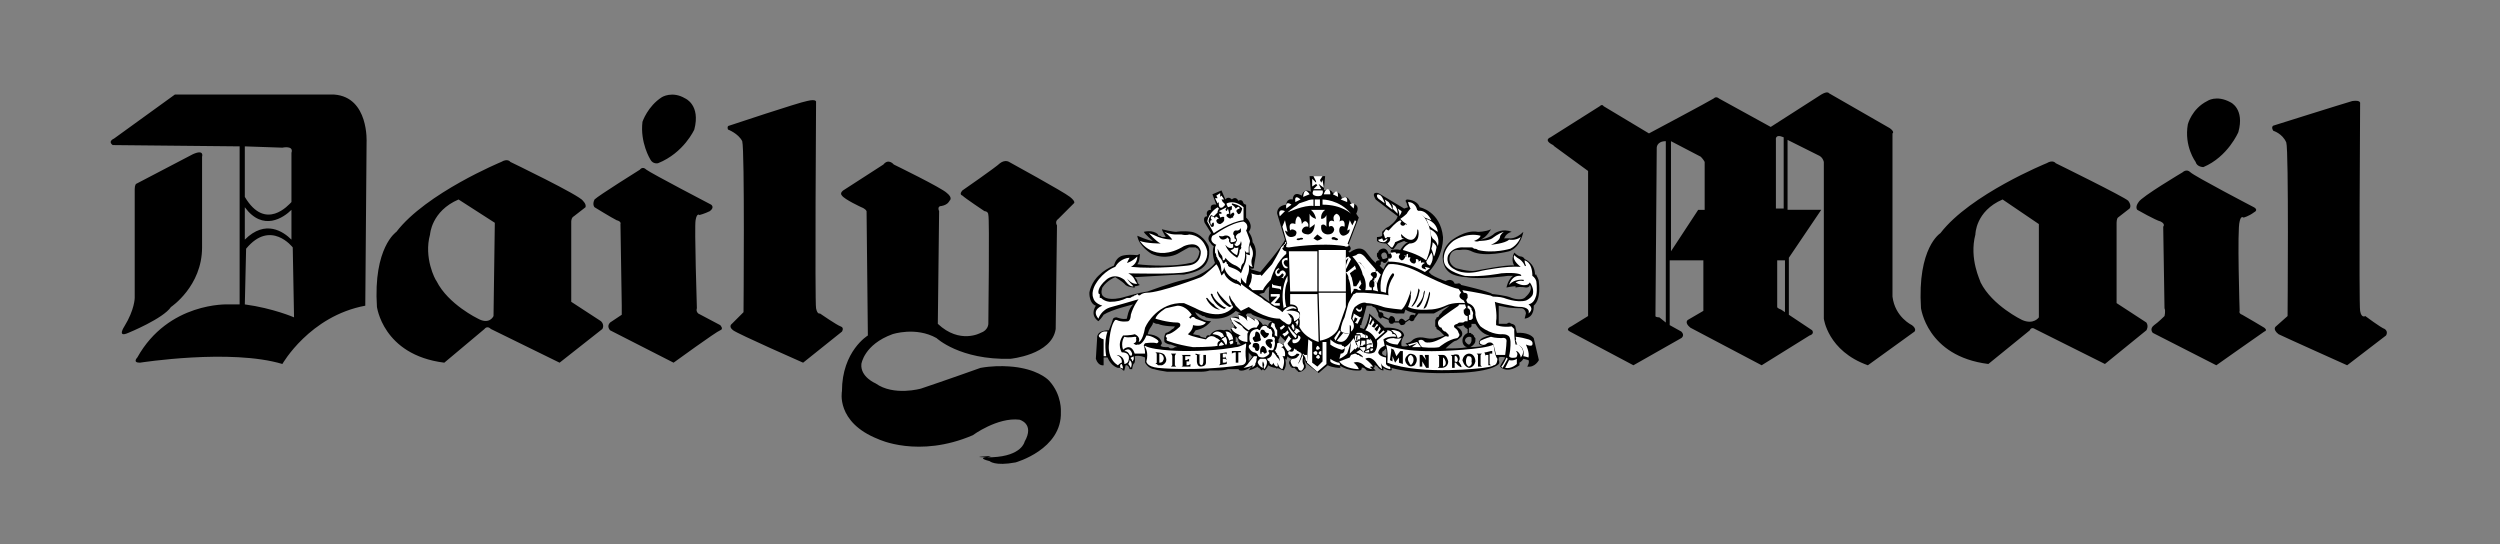 <?xml version="1.0" encoding="UTF-8"?> <svg xmlns="http://www.w3.org/2000/svg" version="1.2" viewBox="0 0 193 42" width="193" height="42"><rect x="0" y="0" width="193" height="42" fill="#808080" stroke="none"/><title>daily-mail-svg</title><style> .s0 { fill: #000000 } .s1 { fill: #ffffff } </style><g id="Layer"><path id="Layer" fill-rule="evenodd" class="s0" d="m106.3 19.8q0-0.1 0-0.2 0-0.1 0.1-0.1 0-0.1 0.1-0.2c0 0 0.5-0.4 0.7 0.3h0.1l0.1-0.3c0 0 0.4-0.1 0.7 0 0 0 0.3-0.5 0.6-0.6 0 0-0.2 0-0.3-0.1l-0.5 0.2-0.3 0.4c0 0-0.1 0.1-0.2 0l-0.4-0.4c0 0-0.5 0-0.7-0.2v-0.3c0 0 0.3 0 0.4-0.1v-0.3l0.3-0.3 0.2-0.1c0 0 0.6-0.4 0.7-0.8l-1.7-1.3-0.1-0.2c0 0-0.2-0.4 0.3-0.3l2 1.2 0.3-0.1c0 0-0.1-0.2-0.1-0.3l-0.1-0.2 0.1-0.1c0 0 0.8 0 1 0.6 0 0 1.6 0.3 1.8 2.3 0 0 0.1 1.4-1.1 2.7 0 0 0.1 0.1 0.2 0.2 0.3 0.2 0.8 0.4 1.1 0.5 0 0 0.5-0.3 0.7 0.2h0.2c0 0 0.2-0.1 0.3 0.1 0 0 2.2 0.5 2.4 0.7 0 0 1.1 0.1 1.5 0.3 0 0 0.8 0.3 1.1-0.1 0 0 0.6-0.5 0.3-0.9 0 0 0 0.2-0.3 0.2 0 0-0.4-0.1-0.8 0v-0.1c0 0-0.3 0-0.7 0.1 0 0 0.1-0.6 0.5-0.9 0 0-0.2 0-0.4 0 0 0-2.2 0.3-3.2 0.1 0 0-0.5 0-1-0.2-0.3-0.1-0.6-0.4-0.7-0.7 0 0-0.5-1 0.5-1.9 0 0 1.1-0.9 2.1-0.7 0 0 0.6 0 1-0.2 0 0-0.3 0.6-0.8 0.8 0 0 0.7-0.1 1.1-0.5 0 0 0.6-0.4 1.3-0.1 0 0-0.5 0.1-0.6 0.6q0-0.1 0.1-0.1 0 0 0.1 0 0 0 0.1 0 0 0 0.1 0c0 0 0.5 0.1 1.1-0.5 0 0-0.2 1.2-1.1 1.5 0 0-1.9 0.5-2.9 0 0 0-0.3-0.2-0.9-0.1h-0.1c0 0-0.6-0.1-0.7 0.6 0 0-0.1 0.5 0.5 0.8 0 0 1 0.3 1.5 0.2 0 0 2.5-0.5 3-0.4 0 0-0.3-0.4 0-1 0 0 0.3 0.3 0.5 0.3 0 0 0.2 0 0.3 0.2 0 0 0.8 0.3 0.8 1.2h0.1c0 0.1 0.2 0.3 0.2 0.6 0 0 0.2 1.3-0.4 1.8 0 0 0.1 0.9-0.7 1l0.1-0.4c0 0 0-0.3-0.3-0.4 0 0-0.9 0-1.3-0.1l-0.5-0.1v0.2 0.6 0.6c0 0 0.3 0 0.6 0l0.2-0.1 0.2 0.1c0.1 0 0.3 0.1 0.3 0.3l0.1 0.4c0 0 0.9-0.1 1.3 0.4l0.4 1.7c0 0-0.3 0.6-0.9 0.5 0 0 0.2-0.3 0.1-0.5l-0.4-0.1c0 0-0.1 0.2-0.3 0.3v0.2c0 0-0.9 0.7-1.5 0.1l0.1-0.2 0.3-0.5c0 0-0.3-0.1-0.5 0v0.2c0 0 0.1 0.2 0 0.3 0 0-0.5 0.7-3.9 0.7 0 0-2.6 0.1-4.4-0.4 0 0 0.1 0.1 0 0.2 0 0-0.4 0-0.6-0.2v0.2c0 0-0.2 0-0.4-0.2 0 0-0.1-0.2-0.3-0.2 0 0 0.1 0.2-0.1 0.2 0 0 0.1 0.1 0.2 0.2 0 0-0.4 0.1-0.7 0 0 0-0.2-0.3-0.4-0.2 0 0 0.1 0.1-0.1 0.2 0 0-0.9 0.1-1.6-0.4 0 0 0.2 0.2 0 0.2 0 0-0.5 0-0.9-0.2l-0.7 0.6-0.9-0.7-0.1-0.1-0.1-0.3c0 0 0 0.3 0.1 0.5v0.2c0 0-0.3 0.4-0.6 0.3q0-0.1-0.1-0.1 0-0.1-0.1-0.1 0-0.1-0.1-0.1 0 0-0.1 0 0 0-0.1 0 0 0 0-0.1 0 0-0.1 0 0-0.1 0-0.1c0 0-0.3-0.3 0.2-0.5 0 0-0.3 0-0.4-0.2l-0.1 0.3-0.1-0.1c0 0 0.2 0.5-0.1 0.9 0 0-0.3-0.1-0.5-0.2v0.1l-0.1-0.1c0 0-0.3 0-0.6-0.2 0 0-0.1 0.3-0.3 0.4l-0.1-0.1-0.1 0.1q0 0-0.1-0.1 0 0 0 0-0.1-0.1-0.1-0.1-0.1 0-0.1-0.1c0 0-0.3 0.2-0.7 0.3l0.2-0.3c0 0-0.5 0.4-0.9 0.3 0 0 0 0-0.1-0.1q-0.4 0-0.8 0-0.3 0.1-0.7 0.1-0.3 0-0.7 0-0.3 0.1-0.7 0.1c-0.9 0-1.8 0-2.6 0q-0.7-0.1-1-0.2c0 0-0.4 0-0.7-0.5v-0.4c0 0-0.4-0.2-0.8-0.1 0 0 0.1 0.5-0.1 0.6 0 0-0.1 0.3-0.1 0.4h-0.2c0 0 0-0.2-0.2-0.3h-0.1l-0.1 0.4h-0.1c0 0-0.1-0.2-0.3-0.2h-0.1c0 0-0.5-0.1-0.8-0.8h-0.3v0.6c0 0-0.4 0.1-0.6-0.5l0.1-1.6c0 0-0.1-0.6 0.9-0.6l0.2-0.5 0.1-0.3c0 0 0-0.2 0.3-0.2 0 0 0.5 0.2 0.8 0.1 0 0 0.1-0.8 0.5-1.1 0 0-1.7 0.4-2.3 0.8 0 0-0.1 0.2-0.4 0.5 0 0-0.7-0.4-0.2-1.2 0 0-0.5-0.1-0.5-1 0 0 0.1-0.8 0.8-1.4q0.4-0.4 1.1-0.7c0 0 0.1-0.5 0.5-0.7 0 0 0.3-0.2 1.3-0.1l0.2-0.1c0 0 0 0.6-0.2 0.8 0 0 2.4 0.3 4.1-0.1 0 0 0.6 0 0.7-0.9q-0.1-0.1-0.1-0.2-0.1 0-0.2-0.1-0.1 0-0.2 0-0.1 0-0.3 0c0 0-0.4 0.2-0.9 0.5 0 0-0.9 0.5-2 0 0 0-1-0.6-1.1-1.4 0 0 0.9 0.4 1.2 0.4 0 0-0.6-0.5-0.7-0.7 0 0 0.7-0.2 1.1 0.2q0 0.1 0.1 0.1 0.1 0 0.2 0.1 0 0 0.1 0 0.1 0 0.2 0c0 0-0.3-0.5-0.3-0.6 0 0 0.8 0.2 1.1 0.2 0 0 0.5-0.1 1.2 0 0 0 0.8 0.1 1.3 1.1 0 0 0.3 1.1-0.5 1.7 0 0-0.3 0.3-1.4 0.5q-0.2 0-0.4 0l-3.4 0.2c0 0 0.2 0.2 0.2 0.3 0 0 0 0.2 0.2 0.3 0 0-0.2 0.1-0.4 0.1v0.1c0 0-0.6 0-0.8-0.3 0 0-0.2-0.2-0.7-0.5 0 0-0.6 0.2-1 0.8 0 0-0.2 0.5 0.1 0.7 0 0 0.4 0.4 1.7 0 0 0 1-0.3 1.7-0.4 0 0 1.9-0.7 2.8-0.9 0 0 0.6-0.1 1.2-0.4 0.4-0.2 0.9-0.5 1.2-0.9 0 0-0.3-0.7-0.1-1.3 0 0-0.1 0-0.3-0.3 0 0-0.3-0.3 0.1-0.7l-0.5-0.8c0 0-0.2-0.5 0.2-0.5 0 0-0.2-0.5 0.3-0.5 0 0-0.2-0.5 0.4-0.4l-0.3-0.8 0.7-0.3 0.3 0.7c0 0 0.2-0.3 0.5 0 0 0 0.3-0.3 0.5 0.1 0 0 0.3-0.2 0.4 0.2 0 0 0.1 0.1 0.2 0.1v1l0.1 0.1c0 0 0.5 0.5 0.1 1 0 0 0.3 0.4 0.3 0.8 0 0 0.4 0.4 0.2 1.3 0 0-0.1 0.5-0.1 0.7 0 0-0.1 0.1-0.3 0l0.1 0.1 0.7 0.2c0 0 1.8-2.1 1.9-2.5l-0.6-2c0 0-0.1-0.6 0.7-0.7 0 0 0-0.5 0.5-0.4 0 0 0-0.7 0.7-0.3 0 0 0.1-0.6 0.7-0.3l-0.1-1.2h0.6 0.6l-0.1 1.1c0 0 0.5-0.2 0.7 0.2 0 0 0.5-0.3 0.7 0.4 0 0 0.4-0.4 0.7 0.4 0 0 0.8 0 0.4 0.8l0.2 0.3-0.8 2.1c0 0 0.4 0.3 0 0.5l0.1 0.1c0 0 0.8-0.7 1.3 0l0.4 0.5 0.1 0.1 0.2 0.2c0-0.1 0.1-0.2 0.2-0.2q0 0 0 0 0 0 0 0 0 0 0 0 0.1 0 0.1 0 0-0.1-0.1-0.1 0-0.1-0.1-0.2zm7.3 6.3q0-0.1-0.2-0.1c-0.1 0-0.3 0.1-0.3 0.3 0 0.1 0.2 0.3 0.3 0.3 0.1 0 0.2-0.2 0.2-0.3 0-0.1 0-0.1 0-0.2zm0-1.1q0 0 0 0.1 0 0 0 0.1 0 0 0 0-0.1 0.1-0.1 0.1 0 0-0.1 0v0.4q0.1 0 0.1 0 0.1 0 0.1 0.1 0.1 0 0.1 0 0 0.1 0.1 0.1 0 0 0 0.1 0 0 0.1 0.1 0 0 0 0.1 0 0 0 0.1c0 0.2-0.2 0.4-0.4 0.5 0.6 0 1-0.1 1-0.1-0.6-0.1-0.2-0.5-0.2-0.5 0.2-0.2 0.7-0.3 0.7-0.3-0.6-0.1-0.9-0.6-1.1-0.9h-0.3zm-0.3 1.8c-0.2 0-0.4-0.2-0.4-0.5 0-0.3 0.2-0.5 0.4-0.6v-0.3q-0.1 0-0.1-0.1-0.1 0-0.1 0 0-0.1-0.1-0.1 0-0.1 0-0.1c-0.2 0.1-0.5 0.1-0.5 0.1 0 0.1 0.1 0.1 0.1 0.1 0.5 0.4 0.2 0.7 0.2 0.7-0.3 0.3-0.4 0.3-0.4 0.3-0.2 0-0.8 0.6-0.8 0.6 0.6 0 1.2 0 1.7-0.1zm-6.9-2.5q0 0 0 0 0 0 0-0.1 0 0 0 0 0 0 0 0l-0.2-0.4q-0.1-0.1-0.2-0.1 0 0-0.1-0.1-0.2 0-0.4 0c0 0-0.2 0.8-0.4 1.4q0 0 0 0.1-0.1 0-0.1 0 0 0.1 0 0.1 0 0 0 0.1l0.3 0.1c0 0 0.1-0.2 0.2-0.4 0.1-0.3 0.2-0.6 0.2-0.8l0.8 0.7 0.1 0.1 0.3 0.3c0 0 1.4-0.1 1.5 0.6 0 0-0.3 0.4-0.2 0.8 0 0 0.1 0.1 0.5 0l-0.2-0.2c0 0 0.3 0 0.5-0.2 0 0 0.3-0.4 1.1-0.2 0 0 0.4 0.1 0.7 0 0 0 0.5-0.1 0.7-0.2l-0.3-0.3c0 0-0.1-0.1-0.3-0.2q0-0.1 0-0.1 0 0-0.1-0.1 0 0 0-0.1 0 0 0-0.1 0-0.1 0-0.2 0 0 0-0.1 0.1-0.1 0.1-0.2 0.1 0 0.2-0.1 0 0 0-0.1 0.1 0 0.1-0.1 0.1 0 0.1-0.1 0 0 0.1-0.1c0.1-0.1 0.3-0.2 0.5-0.4 0 0-0.5 0.2-1.2 0.6q-0.1 0-0.3 0-0.2 0-0.3 0-0.2 0-0.3 0-0.2 0-0.3 0l-0.3 0.4c0 0.1-0.1 0.2-0.2 0.2q-0.1 0-0.2-0.1l-0.3 0.2c0 0.1-0.1 0.2-0.3 0.2q-0.1 0-0.2-0.2h-0.4q0 0.1-0.2 0.1c-0.1 0-0.2-0.1-0.2-0.3l-0.5-0.2q0 0 0 0 0 0 0 0-0.1 0.1-0.1 0.1 0 0 0 0-0.2-0.1-0.2-0.3zm2.1-0.4l-0.1 0.3h-0.6c0 0-0.7-0.1-1.4-0.3l0.1 0.2q0 0 0.1 0 0 0 0 0 0 0 0 0 0 0 0 0c0.1 0 0.2 0.1 0.2 0.2q0 0 0 0 0 0.1 0 0.1 0 0 0 0 0 0 0 0l0.4 0.2c0.1-0.1 0.1-0.2 0.2-0.2 0.2 0 0.3 0.2 0.3 0.3q0 0 0 0 0 0 0 0.1 0 0-0.1 0 0 0 0 0h0.4c0-0.1 0.1-0.2 0.2-0.2 0.1 0 0.2 0.1 0.3 0.2l0.3-0.2q0 0 0 0c0-0.2 0.1-0.3 0.2-0.3q0 0 0.1 0 0 0 0 0 0 0 0.1 0 0 0.1 0 0.1l0.1-0.2c-0.3-0.1-0.5-0.1-0.8-0.3zm-2.1 0q0 0 0 0zm-8.8-0.9l0.4 0.3c-0.1-0.5 0-1.2 0-1.2-0.3 0.2-0.4 0.5-0.4 0.5l-0.4 0.1zm9.2-2.2c0 0 0.2-0.5 0.4-0.6l0.1-0.3h-0.1c0 0-0.1 0.4-0.3 0.4q-0.1 0-0.1 0 0-0.1-0.1-0.1 0 0 0 0-0.1 0-0.1 0 0 0.1 0 0.1 0 0 0 0 0 0 0 0 0 0 0 0 0 0.2-0.1 0.2zm0-0.8q0.1 0 0.3-0.1c0 0 0-0.5-0.3-0.4 0 0-0.3 0.1-0.1 0.4 0 0 0 0.1 0.1 0.1zm-13.5 5c-0.2 0.2-0.5 0.4-1 0.5l-0.2 0.3 0.5 0.1 0.1 0.1 0.4 0.1c0 0 0-0.3 0.3-0.2 0 0 0.3-0.6 1.1-0.4 0 0 0.2-0.1 0.4 0q0.1 0.1 0.2 0.2l-0.1-0.3c0 0 0.1-0.2 0.3-0.1 0 0 0-0.1-0.1-0.3q-0.1 0-0.1-0.1 0 0 0-0.1-0.1-0.1-0.1-0.1 0-0.1 0-0.2c0 0 0.3-0.1 0.6 0v-0.3h0.2l-0.4-0.2c0 0-0.8 0.9-2.3 0.5q-0.1-0.1-0.2-0.1-0.1 0-0.2-0.1-0.1 0-0.2-0.1-0.1 0-0.2-0.1c-0.1 0 0.3 0.7 1.2 0.7 0 0-0.1 0.1-0.2 0.2zm-3.9 0h-0.1c-0.1 0-0.2-0.1-0.3-0.1q0 0 0 0 0 0 0 0.1 0 0 0 0 0 0 0 0c-0.1 0.2-0.2 0.3-0.3 0.5l-0.1 0.3c0 0 1 0 1.1 0.7l-0.1 0.2c0 0 0.1 0.1 0.4 0.1q0.1 0 0.2 0 0.1 0.1 0.2 0.1 0.2 0 0.3-0.1 0.1 0 0.2 0c0 0-0.2-0.1-0.5-0.2-0.2 0-0.4-0.1-0.5-0.2 0 0-0.1-0.4 0.1-0.7 0 0 0.2 0 0.5-0.3q0.1 0 0.2-0.2c0 0-0.9 0-1.3-0.2zm17.4 2.1q-0.1 0-0.1 0.2c0 0 0 0.1 0.3 0.2 0 0 0.1-0.3 0-0.6 0 0-0.1 0.1-0.2 0.2zm-11.2-0.5h0.2c0 0-0.2-0.2-0.2-0.3 0 0 0-0.2-0.2-0.3v0.1 0.3h0.1v0.2zm0.8 0.9v0.4l0.3-0.4q0 0 0 0-0.1 0-0.1 0 0 0 0 0 0 0 0-0.1c-0.1 0-0.2-0.2-0.2-0.2zm1.1-2.4c0.2-0.1 0.3 0 0.4 0.1 0-0.2 0.1-0.3 0.3-0.4 0 0-0.5-0.1-1-0.3-0.3-0.1-0.6-0.2-0.6-0.3h-0.3l-0.1 0.1v0.1c0 0 0.4 0.1 0.7 0.3v-0.1c0 0 0.4 0.1 0.6 0.5zm1.2 1.1v0.3q0.1 0 0.1 0 0 0 0 0 0.1 0 0.1 0 0 0 0 0c0.1 0.1 0.2 0.1 0.2 0.1 0.1-0.1 0.1-0.3 0.1-0.3l-0.4-0.4q0 0.1 0 0.1c0 0.1-0.1 0.2-0.1 0.2zm-29.7-13.5c0 0 3.7 1.8 4.1 2.2 0.5 0.4 0.2 0.6 0.2 0.6 0 0-0.1 0.3-0.6 0.4-0.4 0-0.2 0.4-0.2 0.4l-0.1 8.7c1.7 1.6 3.3 0.7 3.3 0.7 0.6-0.2 0.6-0.7 0.6-0.7 0 0 0.1-8.2 0-8.4 0-0.3-0.3-0.3-0.3-0.3 0 0-1.5-1-1.7-1.2-0.3-0.1 0-0.4 0-0.4 0 0 2.6-1.8 2.9-2.1 0.4-0.3 0.7-0.1 0.7-0.1 0 0 4.2 2.3 4.7 2.7 0.5 0.4 0.3 0.5 0.3 0.5l-1.2 1.2c-0.3 0.2-0.1 0.5-0.1 0.5l-0.1 8c-0.3 2-3.5 2.3-3.5 2.3-3.9 0.1-5.7-1.6-5.7-1.6-1.6-0.9-3.4-0.3-3.4-0.3-2.2 0.8-2.4 2.3-2.4 2.3-0.1 1 1.1 1.5 1.1 1.5 1.4 1 3.5 0.4 3.5 0.4 1.8-0.6 4.6-1.6 4.6-1.6 1.7-0.3 3.1 0 3.1 0 1.6 0.3 2.2 1 2.2 1 1 1.1 0.9 2.4 0.9 2.4 0.1 2.9-3.5 3.9-3.5 3.9-1.6 0.3-2-0.1-2-0.1-0.8-0.2-0.5-0.3-0.2-0.3q0.2 0 0.4 0c2.3-0.1 2.5-1.2 2.5-1.2 0.8-1.4-0.4-1.7-0.4-1.7-1.7-0.2-3.6 1.2-3.6 1.2-4.2 1.8-7.3 0.3-7.3 0.3-3.3-1.3-2.8-3.7-2.8-3.7 0-3.1 2-4.3 2-4.3l-0.1-9.6c-0.1-0.2-0.4-0.3-0.4-0.3 0 0-1.3-0.6-1.5-0.9-0.2-0.2 0.1-0.4 0.1-0.4l3.1-2c0.4-0.5 0.8 0 0.8 0zm7.2 22.6c-1.5 0 0.3-0.1 0.3-0.1 0 0-0.2 0.1-0.3 0.1zm-67.5-24.1c-0.4-0.3 0.1-0.5 0.1-0.5l4.7-3.4h12.3c2.7 0.2 2.5 3.7 2.5 3.7l-0.1 12.6c-4.3 0.8-6.4 4.5-6.4 4.5-4-1.2-11-0.1-11-0.1-0.6 0-0.2-0.4-0.2-0.4 2.4-4.3 7-4.1 7-4.1q0.5 0 0.9 0v-12.2zm6.2 0.7c0.9-0.4 0.7 0.2 0.7 0.2v7c0 3-2.4 4.6-2.4 4.6-0.6 0.9-3.3 2-3.3 2-0.9 0.4-0.3-0.5-0.3-0.5 0.8-1.3 0.8-2.2 0.8-2.2v-8.4c0-0.3 0.1-0.4 0.1-0.4zm4 11.6c2.2 0.3 3.8 1 3.8 1l-0.1-5.4c0 0-1.7-2.2-3.6 0.1zm3.6-5v-2.3c-0.6 0.6-2.2 1.7-3.6-0.2v2.5c1.6-1.6 3-0.6 3.6 0zm0-2.9v-3.8c0.2-0.6-0.7-0.4-0.7-0.4l-2.9-0.1v3.9c1.6 2.7 3.4 0.6 3.6 0.4zm33.8-5.9c0 0 5.4-1.8 6-1.9 0.8-0.2 0.7 0.1 0.7 0.1 0 0-0.1 15.4 0 15.9 0.1 0.5 0.3 0.4 0.3 0.4 0 0 1.3 0.9 1.6 1 0.3 0.1 0.1 0.4 0.1 0.4l-3 2.4c0 0-5-2.2-5.4-2.5-0.4-0.3-0.1-0.5-0.1-0.5l0.9-0.9c0 0 0.1-12.5-0.1-13.2-0.3-0.6-1.1-0.9-1.1-0.9-0.1-0.3 0.1-0.3 0.1-0.3zm-6.7-0.3c0 0 0.4-1.2 1.5-1.9 0 0 0.8-0.5 1.8 0.1 0 0 1.2 0.5 0.7 2.4 0 0-0.8 1.8-2.8 2.6 0 0-0.4 0.1-0.6-0.3 0 0-0.8-1.3-0.6-2.9zm0.3 3.7c0.4 0.3 5 2.7 5 2.7 0 0 0.3 0.2-0.1 0.5-0.4 0.2-0.8 0.3-0.8 0.3 0 0-0.2-0.2-0.3 0.4-0.1 0.5 0.1 6.8 0.1 6.8 0 0-0.1 0.2 0.1 0.4 0.2 0.1 1.7 0.9 1.7 0.9 0 0 0.3 0.3 0 0.4-0.3 0.1-3.6 2.5-3.6 2.5l-4.9-2.5c0 0-0.3-0.3 0-0.6 0.3-0.2 0.9-0.6 0.9-0.6 0 0 0-0.5 0-0.7l-0.1-6.3c0 0 0.1-0.2-0.3-0.3-0.4-0.2-1.7-1-1.7-1 0 0-0.2-0.2 0-0.6 0.3-0.3 3.5-2.3 3.5-2.3 0 0 0.2-0.3 0.5 0zm-19.3 4.8c2.3-3 8.1-5.4 8.1-5.4 0.5-0.3 0.7 0 0.7 0 0 0 5.4 2.6 5.6 3 0.3 0.3 0.2 0.5 0.2 0.5l-0.9 0.7c-0.2 0.1-0.2 0.4-0.2 0.4v6.2l2.3 1.5c0.3 0.3 0.1 0.6 0.1 0.6l-3.3 2.6-5.3-2.6c-0.3-0.3-0.5 0-0.5 0l-3.1 2.6c-4.8-0.6-5.2-4.4-5.2-4.3-0.3-4.6 1.5-5.8 1.5-5.8zm3.1 3.8q0 0 0 0 0 0 0 0zm0 0c0.9 1.8 3.2 2.9 3.2 2.9 0.9 0.5 1.2-0.2 1.2-0.2l0.1-7.2-2.8-1.8c-2.1 0.9-2.2 2.7-2.2 2.7-0.5 1.8 0.4 3.5 0.5 3.6zm135.4-8.4c0.3 0.3 4.9 2.7 4.9 2.7 0 0 0.4 0.2 0 0.4-0.4 0.3-0.8 0.4-0.8 0.4 0 0-0.2-0.2-0.3 0.3-0.2 0.6 0 6.9 0 6.9 0 0-0.1 0.2 0.2 0.3 0.2 0.1 1.7 1 1.7 1 0 0 0.3 0.2 0 0.3-0.3 0.2-3.7 2.6-3.7 2.6l-4.9-2.5c0 0-0.3-0.3 0.1-0.6 0.3-0.2 0.8-0.7 0.8-0.7 0 0 0.1-0.4 0-0.6l-0.1-6.3c0 0 0.2-0.2-0.2-0.4-0.4-0.1-1.8-0.9-1.8-0.9 0 0-0.2-0.2 0.1-0.6 0.2-0.4 3.4-2.3 3.4-2.3 0 0 0.3-0.3 0.6 0zm-49.2-2.1c-0.8-0.4-0.2-0.6-0.2-0.6l3.8-2.4c0.2-0.2 0.3 0 0.3 0l3.5 2.1c0 0 4.7-2.5 5-2.7 0.2-0.2 0.4 0 0.4 0l4 2.2 3.9-2.5c0.5-0.3 0.6-0.1 0.6-0.1l4.7 2.7c0.4 0.3 0.2 0.4 0.2 0.4v12.6c0.2 1.6 1.5 2.2 1.5 2.2 0.4 0.3 0.2 0.5 0.2 0.5l-3.6 2.6c-3.1-1.1-3.4-3.6-3.4-3.6v-12.1c-0.1-0.4-0.4-0.5-0.4-0.5l-2.4-1.2v5.4h2.6l-2.5 3.7v4.4l1.8 1.2c0.2 0.3-0.2 0.4-0.2 0.4l-3.7 2.3-5.5-2.9c-0.5-0.4-0.2-0.6-0.2-0.6l1.2-0.7v-3.9h-2.6v5l0.9 0.5c0.3 0.3 0 0.5 0 0.5l-3.7 2.1-4.9-2.6c-0.4-0.2 0.1-0.4 0.1-0.4l1.3-0.8v-11.2l-2.6-1.9zm17.8-0.6c-0.7-0.3-0.6 0.2-0.6 0.2v4.9 0.4h0.6zm0.1 9.5h-0.6v3.6c0 0.1 0.3 0.2 0.3 0.2l0.3 0.2zm-8.8-0.7l2.1-3.2h0.5v-3.7c-0.1-0.2-0.3-0.4-0.3-0.4l-2.3-1.2zm-0.4-8.5c-0.7 0-0.7 0.5-0.7 0.5l-0.1 13c0 0.1 0.3 0.1 0.3 0.1l0.5 0.4zm21.2 7.1c2.3-3 8.2-5.4 8.2-5.4 0.5-0.3 0.7 0 0.7 0 0 0 5.3 2.6 5.6 2.9 0.3 0.4 0.1 0.6 0.1 0.6l-0.9 0.7c-0.1 0.1-0.1 0.4-0.1 0.4v6.2l2.3 1.5c0.2 0.3 0 0.6 0 0.6l-3.2 2.6-5.4-2.7c-0.3-0.2-0.4 0.1-0.4 0.1l-3.2 2.6c-4.8-0.6-5.2-4.4-5.2-4.3-0.3-4.7 1.5-5.8 1.5-5.8zm3.1 3.8q0 0 0 0 0 0 0 0zm0 0c0.9 1.8 3.2 2.9 3.2 2.9 0.9 0.4 1.3-0.2 1.3-0.2v-7.2l-2.8-1.9c-2.1 0.9-2.1 2.7-2.1 2.7-0.5 1.9 0.4 3.6 0.4 3.7zm22.6-12.1c0 0 5.4-1.7 6.1-1.9 0.7-0.1 0.6 0.2 0.6 0.2 0 0-0.1 15.5 0 16 0.1 0.6 0.4 0.4 0.4 0.4 0 0 1.2 0.9 1.5 1 0.3 0.2 0.1 0.5 0.1 0.5l-3 2.3c0 0-4.9-2.2-5.3-2.4-0.5-0.4-0.2-0.6-0.2-0.6l0.9-0.8c0 0 0.1-12.8-0.1-13.4-0.3-0.7-1-0.9-1-0.9-0.2-0.3 0-0.4 0-0.4zm-6.6-0.1c0 0 0.3-1.2 1.5-1.8 0 0 0.7-0.5 1.8 0.1 0 0 1.1 0.5 0.6 2.3 0 0-0.8 1.9-2.7 2.7 0 0-0.5 0-0.6-0.4 0 0-0.9-1.2-0.6-2.9z"></path><path id="Layer" fill-rule="evenodd" class="s1" d="m93.9 15.1l0.3-0.2v0.3l0.1-0.1 0.2 0.3h-0.2l0.1 0.2c0.3 0.2 0.1 0.3 0.1 0.3l-0.1 0.1c-0.4 0.2-0.3-0.4-0.3-0.4l-0.1 0.1-0.2-0.4h0.2z"></path><path id="Layer" fill-rule="evenodd" class="s1" d="m93.5 16.7c0.3 0 0.3 0.2 0.3 0.2 0-0.4 0.3 0 0.3 0q0 0 0 0-0.1 0-0.1 0 0 0-0.1 0.1 0 0 0 0c0 0.3 0.3 0.3 0.3 0.3 0.4-0.2 0.3-0.4 0.3-0.4 0.1-0.3-0.3-0.1-0.3-0.1l-0.1-0.3h0.2v-0.1l-0.2-0.1 0.6-0.3-0.1 0.2 0.1 0.1 0.1-0.2 0.1 0.4c-0.3 0-0.2 0.2-0.2 0.2 0.2 0.2 0.3 0.2 0.4 0.1q0 0 0 0 0 0 0.1 0 0 0 0-0.1 0 0 0 0c0.2-0.2 0-0.3 0-0.3-0.2 0.1-0.2 0.2-0.2 0.2-0.1-0.5 0.1-0.4 0.1-0.4 0-0.3 0-0.4 0-0.4 0.2 0.1 0.3 0.3 0.3 0.3 0.3-0.3 0.3 0 0.3 0-0.4 0.1-0.2 0.3-0.2 0.3q0.1 0.2 0.2 0.1c0.1 0 0.2-0.4 0.2-0.4-0.2-0.3-0.8-0.4-0.8-0.4v0.2l-0.3 0.1-0.1-0.2v-0.1c0.7-0.3 1.3 0.3 1.3 0.3v1c-1 0.1-2.3 1-2.3 1l-0.5-0.9c0.1-0.7 0.8-1.1 0.8-1.1l0.1 0.1-0.1 0.2v0.1l-0.3 0.3-0.2-0.1c-0.1 0.1-0.2 0.3-0.2 0.5l0.2 0.4c0.3 0.1 0.2-0.3 0.2-0.3-0.1-0.1-0.2 0.2-0.2 0.2-0.2-0.5 0.1-0.4 0.1-0.4-0.2-0.1-0.1-0.3-0.1-0.3zm-8 8.9c-0.3 0.8-0.1 1.9-0.1 1.9h-0.2v-1.3c-0.6-0.2-0.3-0.4-0.3-0.4 0.2-0.3 0.6-0.2 0.6-0.2zm1.1 2.5c0.1 0.2 0.1 0.4 0.1 0.4 0-0.1-0.2-0.1-0.2-0.1-0.1-0.3 0.1-0.3 0.1-0.3zm0.5 0c0.1-0.1 0.1-0.3 0.1-0.3 0.3 0.2 0.1 0.6 0.1 0.6-0.1-0.2-0.2-0.3-0.2-0.3zm0.3-0.8c0 0 0 0.3-0.2 0.1 0 0-0.1-0.3-0.4-0.3 0 0 0.4-0.4 0.6 0.2zm-0.1 0.3c0.1 0 0.2-0.1 0.2-0.1 0.1 0.3-0.1 0.4-0.1 0.4 0-0.2-0.1-0.2-0.1-0.2z"></path><path id="Layer" fill-rule="evenodd" class="s1" d="m88.4 27.3c0 0 0-0.4-0.1-0.6 0 0 0-0.1 0.1-0.2 0 0 0.6-0.1 0.9 0 0 0 0.3-0.1 0-0.3 0 0-0.4-0.3-0.8-0.3 0 0-0.3 0.8-0.7 0.7 0 0-0.1 0.1-0.3-0.1 0 0 0.3 0 0.2-0.4 0 0 0.1-0.1-0.1-0.1 0 0-0.5 0.1-0.8 0 0 0-0.3 0.4-0.1 1 0 0 0.6-0.6 0.9 0.3 0 0 0.5 0 0.8 0zm2.5-2.4c0 0 0.3 0 0.2 0.3 0 0-0.5 0.5-0.9 0.6 0 0-0.2 0-0.2 0.2l0.1 0.1c0 0-0.1 0.1 0 0.2 0 0 0.7 0.3 2 0.5 0 0 1.4 0 1.9-0.1 0 0-0.1-0.3 0.2-0.4 0 0-0.2-0.2-0.3-0.2 0 0-0.4-0.4-0.8 0.1 0 0-1.1-0.2-1.4-0.4 0 0 0.4-0.3 0.4-0.7 0 0 0.7 0.2 1-0.2 0 0-0.5-0.2-0.8-0.3 0 0-0.2-0.3-0.4 0l-0.1-0.1 0.2-0.2c0 0-0.4-0.7-1.1-0.7 0 0-0.5 0.1-0.9 0.2 0 0-0.7 0.4-0.8 0.8 0 0 0.9 0.3 1.7 0.3z"></path><path id="Layer" fill-rule="evenodd" class="s1" d="m93.6 25.8c0.3-0.4 0.7-0.1 0.7-0.1 0.1 0 0.2 0.3 0.2 0.3-0.2 0-0.2 0.1-0.2 0.1-0.2-0.3-0.7-0.3-0.7-0.3zm0.5 0.9c0-0.2 0.2-0.3 0.2-0.3 0.1 0.1 0.2 0.2 0.2 0.2-0.1 0.1-0.4 0.1-0.4 0.1zm0.5-0.7c0 0 0.2 0.2 0.1 0.6h-0.1c0 0-0.1-0.3-0.3-0.4 0 0 0.1-0.1 0.3-0.2zm0.6 0.2c0 0-0.2 0-0.3 0.1 0 0-0.1-0.3-0.2-0.4 0 0 0-0.2-0.1-0.3 0 0 0.5-0.1 0.6 0.6zm0 0.1c0 0 0 0.1 0 0.2l-0.2 0.1-0.1-0.2c0 0 0.1-0.1 0.3-0.1zm2.1-5.1l0.1 0.1c0 0 0.6-0.7 0.8-0.9 0 0 0.6-1 0.7-1.3l0.3-0.3v-0.1c0 0 0.1 0 0.1 0 0 0 0 0.2-0.1 0.1q0 0 0 0.1-0.1 0-0.1 0.1 0 0 0 0.1-0.1 0-0.1 0.1c0 0 0.1 0.2 0.3 0.2v0.2c0 0-0.8 0.6-1.2 2 0 0-0.5 0.5-0.6 0.8h-0.8l-0.3-0.3c0 0 0.2-0.3 0.2-0.5 0 0 0.1-0.3 0-0.5 0 0 0.5 0.2 0.7 0.1zm0.8 4l0.1-0.3 0.2 0.1c0 0.3 0.2 0.5 0.2 0.5v0.5c-0.1-0.1-0.2-0.1-0.2-0.1 0.1-0.5-0.3-0.7-0.3-0.7zm-1.1 2.5c0 0 0 0 0 0.1 0 0 0 0.1-0.1 0.3 0 0 0.1 0.1-0.3 0.3q0 0 0.1-0.1 0 0 0-0.1 0 0 0 0 0.1-0.1 0.1-0.1c0 0-0.1 0.2-0.8 0.3 0 0 0.3-0.2 0.4-0.4l0.4-0.5h0.2c0 0 0.1 0 0 0.2zm0.3 0c0.2 0 0.4 0 0.4 0 0.3 0.3-0.1 0.8-0.1 0.8-0.1-0.2 0-0.3 0-0.3 0-0.1-0.1-0.3-0.1-0.3-0.1 0.2 0 0.5 0 0.5-0.3-0.1-0.4-0.4-0.4-0.4 0-0.2 0.2-0.3 0.2-0.3zm2.7-2.8l0.2-0.2c0.1 0.2-0.1 0.5-0.1 0.5q0-0.1 0-0.1 0-0.1 0-0.1 0 0-0.1-0.1 0 0 0 0zm-0.3 0.3c0-0.1 0.1-0.2 0.1-0.2 0.2 0.2 0.1 0.5 0.1 0.5q-0.1-0.1-0.1-0.1zm0.2 0.3q0 0 0 0z"></path><path id="Layer" fill-rule="evenodd" class="s1" d="m101.7 22.7l0.1 3.7c0 0-1.1-0.3-1.5-1.2 0 0 0.1-0.3 0-0.6 0 0 0.2-0.5-0.1-0.6 0 0 0.1-0.5-0.6-0.5v-0.8zm-2.3-1.4v0.4c-0.4 0.9-0.1 2-0.1 2q-0.1 0-0.1 0 0 0-0.1 0.1 0 0 0 0 0 0 0 0c-0.3-1.7 0.3-2.5 0.3-2.5zm1.9 5.1v1.6l0.4 0.3 0.4-0.4v-1.5h0.3v1.7l-0.7 0.6-0.8-0.7 0.1-1.8z"></path><path id="Layer" fill-rule="evenodd" class="s1" d="m101.6 26.9c0-0.1 0.1-0.2 0.1-0.2q0.1 0 0.2 0.2-0.1 0.1-0.2 0.1-0.1 0-0.1-0.1zm0.2 0.4q0-0.2 0.2-0.2c0 0 0 0.1 0 0.2 0 0 0 0.1 0 0.1-0.1 0-0.2-0.1-0.2-0.1zm-0.2 0.3c0-0.1 0.1-0.2 0.2-0.2 0 0 0.1 0.1 0.1 0.2 0 0-0.1 0.1-0.1 0.1-0.1 0-0.2-0.1-0.2-0.1zm-0.2-0.4c0 0 0.1-0.1 0.2-0.1 0 0 0.1 0.1 0.1 0.1q0 0.2-0.1 0.2-0.2 0-0.2-0.2zm-1.9-1.8c-0.1-0.2 0-0.2 0-0.2 0.1 0.2 0.3 0.4 0.3 0.4 0.1 0.1 0.3 0.3 0.3 0.3 0 0.2-0.1 0.2-0.1 0.2-0.3-0.3-0.5-0.7-0.5-0.7zm0.4 0.2c0.2-0.2 0.1-0.3 0.1-0.3 0.1 0.1 0.2 0.1 0.2 0.1l0.2 0.2c-0.2 0-0.3 0.2-0.3 0.2-0.1-0.1-0.2-0.2-0.2-0.2zm-0.7 0.1l0.2-0.2 0.1 0.2-0.2 0.2c0 0-0.1 0-0.1 0.1l-0.2-0.2c0 0 0.1-0.1 0.2-0.1zm-0.1-0.6l0.1 0.1-0.2 0.2c0 0-0.1 0-0.1 0.1l-0.1-0.2zm-0.9-2.4h0.6v0.2l-0.4 0.5h0.4v0.2h-0.4l-0.3-0.2 0.5-0.5h-0.4-0.1v-0.2zm0-0.8l0.1 0.1 0.5 0.1h0.1v0.3l-0.1-0.1-0.6-0.1v0.1-0.3zm0.5-1.2l0.1 0.1h-0.1c-0.2 0.2-0.1 0.3-0.1 0.3 0.2 0.1 0.2-0.1 0.2-0.1 0.2-0.2 0.3-0.1 0.3-0.1 0.3 0.2 0.1 0.4 0.1 0.4l-0.1 0.1v0.1l-0.2-0.1h0.1c0.1-0.1 0.1-0.2 0.1-0.2-0.1-0.2-0.2 0-0.2 0-0.3 0.3-0.4 0-0.4 0-0.2-0.3 0.2-0.5 0.2-0.5zm0.7-0.8v0.2c-0.3-0.1-0.3 0.2-0.3 0.2 0.1 0.3 0.3 0.3 0.3 0.3v0.1c-0.3 0.1-0.4-0.3-0.4-0.3-0.2-0.5 0.4-0.5 0.4-0.5zm0.1-0.5h2.2v3.1h-2.1zm-0.1-3q0.2-0.2 0.5-0.4 0.2-0.1 0.4-0.3 0.3-0.1 0.6-0.2 0.2-0.1 0.5-0.1v0.5c-0.7-0.1-2 0.5-2 0.5zm4.9 0.1c0 0-0.7-0.7-2.2-0.7v-0.4c0 0 1.3 0 2.2 1.1zm-2.4-1.1v0.5h-0.4v-0.5zm-3.1 1.3c-0.2-0.7 0.4-0.4 0.4-0.4zm0.5-0.6c-0.1-0.7 0.4-0.3 0.4-0.3zm0.7-0.5c-0.1-0.7 0.4-0.2 0.4-0.2zm0.6-0.4c0.1-0.9 0.5-0.2 0.5-0.2zm0.8-0.5h0.7c0.1 0.2-0.1 0.4-0.1 0.4-0.3 0.1-0.5 0-0.5 0-0.3-0.1-0.1-0.4-0.1-0.4zm0-1.1h0.7l-0.2 0.3 0.1 0.2 0.1-0.2 0.1 0.6-0.4-0.3 0.2 0.4h-0.6l0.3-0.3-0.1-0.1-0.3 0.2v-0.6l0.3 0.3v-0.1zm3.1 2.5l-0.3-0.3c0 0 0.5-0.4 0.3 0.3zm-0.5-0.5l-0.5-0.2c0.6-0.5 0.5 0.2 0.5 0.2zm-0.7-0.4l-0.4-0.2c0 0 0.4-0.6 0.4 0.2zm-1.1-0.2c0 0 0.1-0.4 0.3-0.4 0 0 0.2 0 0.2 0.4zm-2.7 3.8c2.3-0.5 4.4 0 4.4 0 0.3 0 0.2 0.2 0.2 0.2-0.2 0.1-0.3 0-0.3 0-1.8-0.3-4.3 0.1-4.3 0.1-0.3 0-0.2-0.1-0.2-0.1 0-0.3 0.2-0.2 0.2-0.2zm4.4 0.5v3.2h-2.1v-3.2zm0 3.3v1.1c0 0-0.5 1.4-0.6 1.7 0 0-0.3 0.7-1.4 0.9l-0.1-3.7zm-0.4 4q0.1 0 0.1 0.1 0 0 0.1 0 0 0 0 0 0 0 0.1 0.1c0 0 0.1 0.1-0.2 0.2 0 0-0.5-0.1-0.9-0.4v-0.4c0 0 0.4 0.4 0.8 0.4zm-0.1-1.1l0.1 0.1-0.4 0.7-0.1-0.2zm0.8 0.2c0 0-0.3 1-1 0.6l0.5-0.6c0 0 0.2 0.1 0.5 0zm0.3-3.3l-0.2 0.3c0 0 0-0.8-0.2-1.2v-0.6c0 0 0.4 0.6 0.4 1.5zm-1.1 5.6c0 0 0.1 0.2 0 0.2 0 0-0.6-0.1-0.7-0.3v-0.2c0 0 0.4 0.3 0.7 0.3z"></path><path id="Layer" fill-rule="evenodd" class="s1" d="m104 27.3l0.3-0.9-0.1 0.9 0.4-0.4v0.1l0.2-0.2q0.1 0-0.1-0.2l-0.1-0.3-0.1-0.2c0 0-0.4 0.6-0.7 0.7 0 0 0.1 0.5-0.3 0.5l-0.1 0.4c0 0 0.3-0.1 0.6-0.4zm-0.6 0.6c0.4 0.6 1.5 0.6 1.5 0.6-0.1-0.3-0.4-0.5-0.4-0.5 0.5-0.2 0.9 0.3 0.9 0.3 0.3 0.2 0.6 0.2 0.6 0.2q-0.1 0-0.1 0 0-0.1-0.1-0.1 0-0.1 0-0.1 0 0-0.1 0c0.2 0 0.3 0 0.3 0-0.2-0.3-0.6-0.6-0.6-0.6 0.5-0.3 0.9 0.4 0.9 0.4 0.2 0.3 0.4 0.4 0.4 0.4l-0.1-0.5c0.1 0.4 0.7 0.5 0.7 0.5 0.1 0 0-0.2 0-0.2-0.2 0-0.3-0.2-0.3-0.2v-0.5c-0.6-0.1-0.6-0.4-0.6-0.4 0.1-0.4 0.5-0.5 0.5-0.5l-0.1-0.5c0.4-0.3 1-0.2 1-0.2-0.1-0.3-0.3-0.2-0.3-0.2 0-0.3-0.4-0.3-0.4-0.3v0.1l-0.8 0.7c0.1 0.6-0.2 0.9-0.2 0.9-0.6 0.3-1.1-0.2-1.1-0.2l-0.3 0.2c0.3 0.1 0.5 0.3 0.5 0.3v0.1q-0.1-0.1-0.2-0.1 0 0-0.1-0.1-0.1 0-0.1 0-0.1-0.1-0.2-0.1l-0.3 0.1-0.1 0.2z"></path><path id="Layer" fill-rule="evenodd" class="s1" d="m105.4 25.5c0.3-0.4 0.4-1.1 0.4-1.1l0.1 0.2-0.2 0.4 0.1 0.1 0.2-0.4 0.1 0.2-0.2 0.3 0.2 0.1 0.2-0.3 0.1 0.1-0.3 0.3 0.2 0.2 0.2-0.4 0.1 0.2-0.2 0.3 0.1 0.1 0.3-0.3 0.1 0.1-0.7 0.6c-0.3-0.6-0.8-0.7-0.8-0.7zm2.2 0.2c0 0 0-0.1-0.2-0.2 0 0 0.1-0.1 0.6 0.1 0 0 0.5 0.3-0.1 0.5 0 0-0.1-0.4-0.3-0.4zm-0.6 0.6c0 0-0.1 0 0.1-0.1 0 0 0.1-0.1 0.5-0.1 0 0 0.2 0.1 0.6 0l-0.3 0.5c0 0-0.6 0-0.9-0.3zm2.4 0.1l0.3 0.4h-0.7l0.4-0.3-0.6 0.2-0.1-0.1zm-2.9-11c0 0-0.2-0.1-0.2-0.3 0 0 0-0.2 0.3 0 0 0 0.2 0.2 0.3 0.6zm0.5 0.4c0 0 0-0.2-0.1-0.4l0.3 0.2q0 0 0.2 0.3c0 0 0 0 0.1 0.3zm0.4-0.1l0.3 0.2c0 0 0.2 0.2 0.2 0.6l-0.4-0.4c0 0 0.1-0.2-0.1-0.4zm-0.6 2.9c0 0 0.2-0.1 0.3-0.2v0.1c0 0-0.1 0.2-0.3 0.2 0 0-0.4 0-0.4-0.2 0 0 0.1 0 0.3-0.1zm0.4 1.6v-0.2c0.5-0.1 0.1-0.5 0.1-0.5 0.2 0 0.2 0 0.2 0 0.3-0.1 0.3 0.1 0.3 0.1 0.2-0.1 0.3 0 0.3 0-0.3 0.3 0.1 0.5 0.1 0.5 0.2 0 0.3-0.3 0.3-0.3-0.1-0.1-0.1-0.1-0.1-0.1q0 0 0 0 0 0 0.1 0 0 0 0 0.1 0 0 0.1 0c-0.1-0.2 0.1-0.2 0.1-0.2 0 0.2 0 0.3 0 0.3 0.1-0.1 0.2 0 0.2 0-0.2 0.2 0.1 0.4 0.1 0.4 0.4 0.2 0.3-0.3 0.3-0.3 0.3 0 0.2 0.2 0.2 0.2l0.2-0.1c0 0.1 0 0.2 0 0.2 0.1-0.1 0.3 0 0.3 0-0.4 0.2-0.2 0.4-0.2 0.4 0.2 0.1 0.3 0.1 0.3 0.1l-0.1-0.2 0.4 0.1-0.4 0.3c-1.6-0.9-2.8-0.8-2.8-0.8zm0.7-4.1l0.3 0.2c0 0.2-0.2 0.4-0.2 0.4 0.1-0.2-0.1-0.6-0.1-0.6zm1.5 0.2c0.7-0.2 1.1 0.7 1.1 0.7l-0.5-0.2c-0.2-0.2-0.6-0.5-0.6-0.5zm1.6 1.6c0 0-0.5-0.3-0.7-0.5 0 0-0.1-0.3-0.2-0.5 0 0 0.8 0.2 0.9 1zm-0.6-0.2c0.9 0.4 0.6 1.3 0.6 1.3-0.1-0.4-0.3-0.5-0.3-0.5-0.3-0.2-0.3-0.8-0.3-0.8zm0.5 1.4c0 0-0.1 0.6-0.2 0.7 0 0-0.1-0.4-0.2-0.6 0 0 0.1-0.3 0.1-0.5 0 0 0.3 0.2 0.3 0.4zm-0.5 1.4l-0.2-0.1-0.1-0.2c0 0 0.3-0.5 0.4-0.7 0 0 0.3 0.4-0.1 1zm5.1 6.9l-0.2-0.8c-0.2-0.3-0.5-0.1-0.5-0.1-0.2 0.2-0.4 0.1-0.4 0.1-0.3-0.1-0.1-0.3-0.1-0.3 0.4-0.2 0.8-0.3 0.8-0.3 0.3 0.1 0.8 0.1 0.8 0.1 0.5-0.1 0.4 0.3 0.4 0.3 0 0.3-0.1 1-0.1 1-0.3 0-0.7 0-0.7 0zm0.8 0.2l0.1 0.1-0.4 0.7-0.1-0.1c0.2-0.2 0.4-0.7 0.4-0.7zm0.8 0.1v0.4c0 0-0.4 0.4-0.9 0.3l0.3-0.6c0 0 0.3 0.1 0.6-0.1zm0-1.1c0 0 0-0.2-0.1-0.3 0 0 0.1-0.1 0-0.3 0 0 0.3 0 1 0.2 0 0 0.4 0.1 0.3 0.4 0 0 0 0.2-0.5 0 0 0 0.3 0.6 0.2 1 0 0-0.3-0.1-0.4-0.1 0 0 0.2-0.7-0.5-0.9zm-13-6.8l0.2 0.2-0.4 0.8v-0.3l0.2-0.6-0.2 0.2v-0.2zm-0.2 1.2h0.1l0.5-0.4 0.1-0.1 0.1 0.3h-0.1l-0.4 0.3v0.2l0.2 0.2h-0.2zm0.5 1.1h0.3l0.2-0.3 0.1-0.2 0.1 0.3-0.2 0.3 0.2 0.2h-0.2l-0.2-0.1h-0.2l-0.1 0.1-0.1-0.3zm0.5 1.8c0 0 0.2 0.1 0.2-0.2 0 0 0.1 0.1 0 0.3 0 0-0.2 0.2-0.4-0.1 0 0-0.1-0.1 0.1-0.1 0 0 0 0.1 0.1 0.1zm-0.4 0.3l0.5 0.3h0.1l-0.1 0.1-0.2 0.4-0.2-0.1 0.1-0.1 0.1-0.2-0.2-0.1-0.1 0.3-0.1-0.2 0.1-0.3zm-4.8 2.7c-0.1 0.2-0.3 0.2-0.3 0.2l-0.2-0.3c-0.2-0.3 0-0.4 0-0.4l0.3-0.5q0 0.1 0.1 0.1 0 0 0 0 0 0.1 0 0.1 0.1 0 0.1 0l-0.3 0.4c0 0.1 0.1 0.2 0.1 0.2z"></path><path id="Layer" fill-rule="evenodd" class="s1" d="m100.4 26.1c0 0-0.1 0.4-0.5 0.4 0 0-0.2 0-0.1-0.3 0 0 0.5 0.1 0.4-0.3 0 0 0.2 0 0.2 0.2zm7-7l-0.3-0.3c0 0 0.3-0.2 0.2-0.4 0 0 0.2-0.1-0.2-0.1l-0.1 0.1c0 0-0.1 0-0.1-0.1l-0.1-0.3 0.2-0.3 0.2 0.1c0.2-0.2 0.5-0.6 0.9-0.8l0.1 0.1c-0.2 0.2 0 0.3 0 0.3 0.2 0.1 0.3-0.1 0.3-0.1 0.2 0.1 0.1 0 0.1 0-0.2-0.1-0.4-0.3-0.5-0.4 0.3-0.2 0.5-0.4 0.5-0.4 0.1-0.2 0.3-0.4 0.3-0.4-0.1-0.1-0.2-0.5-0.2-0.5 0.6 0 0.7 0.6 0.7 0.6 1.9 1.5 0.7 3.9 0.7 3.9-0.6-0.5-1.8-0.8-1.8-0.8 0.1-0.3 0.5-0.5 0.5-0.5 0.9 0 0.7-1 0.7-1-0.1-0.3-0.1 0.2-0.1 0.2-0.3 1.1-1.2 0.1-1.2 0.1-0.1-0.1 0 0.2 0 0.2 0 0.1 0.1 0.1 0.1 0.1h0.1l-0.7 0.3c0 0.1-0.2 0.4-0.2 0.4h-0.1zm-11.2-1.3c0 0 0.1 0.2 0.2 0.5l0.1 0.3c0 0.1-0.1 0.4-0.1 0.5 0 0 0 0.2 0 0.4q0 0-0.1 0 0 0-0.1 0 0-0.1-0.1-0.1 0-0.1 0-0.1c0 0 0.1 0.5-0.1 1 0 0-0.2 0.1-0.2 0.5 0 0-0.2-0.2-0.4-0.3 0 0-0.4-0.1-0.8-0.6 0 0 0 0.2-0.2 0.2 0 0 0-0.3-0.1-0.4 0 0-0.1-0.1-0.3-0.5 0 0 0 0.3 0.1 0.6 0 0 0.3 0.3 0.3 0.5 0 0 0.1 0.1 0.2-0.1q0.1 0 0.1 0.1 0 0.1 0.1 0.1 0 0.1 0 0.1 0.1 0.1 0.1 0.1c0 0 0.7 0.2 0.9 0.5 0 0 0.1-0.2 0.2-0.5 0 0 0.3-0.5 0.2-1 0 0 0.2 0.1 0.3 0.1 0 0-0.1-0.5 0-0.8l0.1 0.2c0 0 0.2 0.3 0.1 0.7 0 0-0.2 0.4 0 0.8 0 0-0.2 0-0.3-0.2 0 0 0.1 0.5-0.1 0.9 0 0-0.1 0.3-0.1 0.6 0 0-0.3-0.2-0.4-0.5 0 0 0 0.2 0 0.5q-0.1-0.1-0.1-0.1-0.1-0.1-0.1-0.1-0.1 0-0.1-0.1-0.1 0-0.1 0c0 0-0.7-0.2-0.9-1 0 0 0 0.3-0.2 0.4 0 0 0-0.7-0.3-1q0-0.1-0.1-0.2 0-0.2-0.1-0.3 0-0.2 0-0.3 0-0.2 0.1-0.3c0 0-0.6-0.2-0.3-0.7 0 0 0 0 0.2-0.1 0 0 1.2-0.9 2.2-1 0 0 0.5 0.2 0.2 0.7zm-1.5 0.6c0 0 0-0.2 0.2 0.1 0 0-0.1 0.1 0.1 0.3 0 0 0.1 0.1 0.2 0 0 0.1 0 0.3 0 0.3 0 0-0.3 0.2-0.6-0.2 0 0 0.1 0.5 0.9 1 0 0 0.2-0.2 0.2-0.6 0 0 0.2-0.1 0.1-0.3 0 0 0.1-0.1 0-0.4 0 0 0 0.3-0.3 0.4 0 0-0.2 0-0.2-0.2q0 0 0 0 0 0 0.1 0 0-0.1 0-0.1 0 0 0 0c0 0 0.2-0.1 0-0.4 0 0 0-0.1 0.1-0.2q0.1-0.1 0.2-0.1 0 0 0.1-0.1 0-0.1 0-0.1 0-0.1 0-0.2c0 0-0.1 0.2-0.3 0.2 0 0-0.3-0.1-0.3 0.3q0.1 0 0.1 0.3c0 0 0.2 0.1 0.1 0.2-0.1 0.1-0.3 0.1-0.4 0.1 0 0 0-0.1 0-0.3 0 0-0.1-0.3-0.5-0.2 0 0-0.1 0.1-0.4 0 0 0 0.1 0.5 0.6 0.2zm0.6 0.7c0 0 0.1 0.1 0.3 0 0 0 0 0.3-0.1 0.6 0 0-0.3-0.1-0.5-0.4 0 0 0.2 0 0.3-0.2zm-6.9 7.6c0.7 0.4 3.2 0.4 3.2 0.4 2.4 0 3.8-0.3 3.8-0.3 0.3 0 0.8-0.3 0.8-0.3 0 0 0 0.2 0 0.2-0.1 0.6 0 1.1 0 1.1 0 0.4-0.4 0.4-0.4 0.4-3.6 0.5-6.4 0.2-6.4 0.2-0.9-0.1-0.9-0.5-0.9-0.5 0.2-0.7-0.1-1.1-0.1-1.1-0.1-0.1 0-0.1 0-0.1zm0.9 1.4q0.1 0.1 0.1 0.1 0.1 0 0.1 0 0.1 0 0.2 0c0 0 0.6-0.2 0.2-0.8 0 0-0.1-0.2-0.7-0.2l0.1 0.1v0.7l-0.1 0.1q0.1 0 0.1 0zm1.2-0.6v0.7c0 0 0 0-0.1 0.1h0.4l-0.1-0.1v-0.7c0 0 0-0.1 0.1-0.2h-0.4c0 0 0.1 0.1 0.1 0.2zm-0.7 0c0 0 0.1 0.2 0 0.3 0 0 0 0.2-0.3 0.2v-0.7c0 0 0.2 0 0.3 0.2zm1.5 0v0.7c0 0 0 0.1-0.1 0.1 0 0 0 0 0 0h0.2 0.5v-0.2c0 0-0.1 0.1-0.2 0.1h-0.1v-0.3h0.2v-0.2l-0.2 0.1h-0.1v-0.3h0.2c0 0 0.1 0 0.2 0v-0.1h-0.7c0 0 0.1 0 0.1 0.1zm1-0.1q0 0 0 0 0.1 0 0.1 0 0 0 0 0v0.5c0 0 0 0.4 0.3 0.4 0 0 0.4 0 0.4-0.3v-0.6c0 0 0 0 0 0h-0.2v0.5c0 0 0 0.2-0.1 0.3 0 0-0.2 0-0.2-0.2v-0.5q0 0 0 0 0-0.1 0-0.1 0 0 0 0 0 0 0.1 0l-0.4-0.1q0 0.1 0 0.1zm1.9-0.1v0.8l-0.1 0.1 0.6-0.1v-0.2c0 0-0.1 0.1-0.1 0.1h-0.2v-0.3h0.2c0 0 0 0 0.1 0.1l-0.1-0.3c0 0 0 0.1 0 0.1h-0.2v-0.3h0.2c0 0 0.1 0 0.1 0.1v-0.2l-0.6 0.1c0 0 0.1 0 0.1 0zm0.9-0.1v0.1c0.1-0.1 0.3-0.1 0.3-0.1v0.8h-0.1 0.3v-0.1-0.7c0.1 0 0.2 0 0.2 0v-0.1h-0.1-0.5-0.1v0.1zm1.4-0.8c-0.1-0.3 0-0.6 0-0.6 0.1-0.4 0.6-0.4 0.6-0.4 0.2 0.2 0.2 0 0.2 0 0.2-0.4 0.5-0.2 0.5-0.2q0 0.1 0.1 0.1 0 0 0.1 0.1 0 0 0 0 0.1 0 0.1 0c0.2 0.3 0.1 0.4 0.1 0.4q0 0 0 0 0 0.1 0 0.1 0 0 0 0.1 0 0 0.1 0c0.2 0.1 0.1 0.3 0.1 0.3 0.1 0.3-0.1 0.7-0.1 0.7-0.1 0.1-0.3 0-0.3 0-0.1 0.1-0.1 0.1-0.1 0.1 0.2 0.2 0 0.3 0 0.3-0.2 0.2-0.4 0.2-0.4 0.2-0.4 0-0.4-0.2-0.4-0.2-0.1-0.2-0.3-0.2-0.3-0.2-0.3-0.1-0.4-0.4-0.4-0.4 0-0.2 0.1-0.2 0.1-0.2 0.2-0.1 0-0.2 0-0.2zm0.3 0.1c0 0-0.1 0-0.1 0.3 0 0 0.2 0 0.2 0.2 0 0 0 0.1 0.2 0.1 0 0 0.2-0.1 0.1-0.5 0 0-0.1-0.2-0.4-0.1zm0.9-0.1c0 0.3 0.4 0.5 0.4 0.5 0.1 0 0.1-0.3 0.1-0.3-0.1-0.1-0.1-0.2-0.1-0.2 0.3 0 0.1-0.2 0.1-0.2-0.5-0.1-0.5 0.2-0.5 0.2zm-0.4-0.3c0-0.5-0.3-0.5-0.3-0.5-0.1 0-0.1 0.2-0.1 0.2 0 0.2-0.1 0.2-0.1 0.2-0.2 0.1 0 0.3 0 0.3 0 0.1 0.1 0.1 0.1 0.1 0.2 0 0.4-0.1 0.4-0.1 0.1-0.1 0-0.2 0-0.2zm0-0.4c0 0 0 0.1 0.3 0.4 0 0 0.2 0 0.3-0.2 0 0 0.2-0.2-0.1-0.2 0 0-0.1 0-0.2-0.2 0 0-0.3-0.2-0.3 0.2zm0 1.6c0 0 0.1 0.1 0.1-0.1 0 0 0.1-0.1 0.2 0.1 0 0 0.1 0 0.2-0.1 0 0 0-0.4-0.3-0.5 0 0-0.3 0.1-0.2 0.6z"></path><path id="Layer" fill-rule="evenodd" class="s1" d="m97.8 27.7c0.4-0.1 0.4-0.4 0.4-0.4q0-0.1 0-0.1 0 0 0 0 0 0 0 0 0.1 0 0.1 0c0.2 0.2 0.3 0.4 0.3 0.4 0.1 0 0.2 0.3 0.2 0.3 0-0.3-0.1-0.4-0.1-0.4q0-0.1-0.1-0.1 0-0.1 0-0.1-0.1-0.1-0.1-0.1 0-0.1-0.1-0.1c0.2-0.2 0.2-0.6 0.2-0.6 0.3-0.1 0.5 0.2 0.5 0.2-0.1 0.1-0.2 0.1-0.2 0.1 0.4 0.1 0.3 0.7 0.3 0.7-0.1 0-0.2 0-0.2 0 0.3 0.3 0 1 0 1-0.3-0.1-0.3-0.4-0.4-0.5 0.1 0.3 0 0.3 0 0.3-0.2 0-0.3-0.3-0.3-0.3-0.1 0.3-0.2 0.1-0.2 0.1-0.1 0-0.1-0.2-0.1-0.2-0.1 0-0.2-0.2-0.2-0.2zm0.8 0.3q0 0 0 0 0 0 0 0zm2.3-0.2c0 0 0 0.2-0.1 0 0 0 0-0.2-0.1-0.3 0 0-0.2-0.3-0.1 0.1 0 0-0.1 0.2 0 0.5 0 0 0.2 0.2-0.1 0.5 0 0-0.2 0.1-0.3-0.2 0 0 0-0.1-0.2-0.1 0 0-0.2 0.1-0.3-0.2 0 0-0.2-0.3 0.1-0.4 0 0 0.3 0 0.4-0.2 0 0 0.3-0.2-0.1-0.2 0 0-0.1 0.2-0.4 0.2 0 0-0.4-0.1-0.2-0.4 0 0 0.4 0.2 0.4-0.2q0.1 0.1 0.2 0.1 0 0.1 0.1 0.1 0.1 0.1 0.2 0.1 0 0.1 0.1 0.1c-0.1 0.4-0.3 0.8-0.3 0.8 0.2-0.2 0.3-0.6 0.4-0.8q0 0 0.1 0.1 0 0 0 0 0.1 0 0.1 0 0 0 0.1 0zm-4.5-2.3c-0.3-0.2-0.7-0.6-0.7-0.6-0.2-0.1-0.5-0.2-0.5-0.2l0.4 0.3c0.2 0.1 0.3 0.2 0.3 0.2 0.1 0.2 0.4 0.4 0.5 0.4q-0.1 0.1-0.1 0.2 0 0.1 0 0.2 0 0.1 0 0.2 0 0.1 0 0.2c0 0-0.5 0-0.7-0.3 0 0 0-0.2 0.2-0.2 0 0-0.6-0.2-0.7-0.5 0 0-0.1 0 0-0.1 0 0 0-0.1 0.3 0.1l0.1-0.1c0 0-0.4-0.3-0.5-0.8 0 0 0.5 0 0.7 0.2 0 0-0.1-0.2-0.1-0.4 0 0 0.5 0.1 0.7 0.5 0 0-0.1-0.3 0-0.4 0 0 0.4 0.2 0.6 0.4 0 0-0.1-0.1 0-0.2 0 0 0.3 0.1 0.3 0.4l-0.2 0.3c0 0-0.3-0.1-0.6 0.2zm14.7 1.6c0 0 3.5-0.1 4.2-0.5 0 0 0.1 0.9 0.3 1.1 0 0 0 0.5-0.3 0.5 0 0 0 0.1-0.8 0.2 0 0-4.7 0.6-7.4-0.4 0 0 0.1-0.8-0.1-1.4 0 0 1.1 0.6 4.1 0.5zm-3.7 0l-0.1 0.7 0.2 0.1v-0.4l0.2 0.5 0.3-0.4v0.4l0.3 0.1v-0.1-0.8-0.1h-0.2l-0.3 0.4-0.2-0.5-0.2-0.1zm1.3 0.3c-0.5 0.4 0 0.8 0 0.8 0.2 0.2 0.5 0 0.5 0 0.4-0.5 0-0.8 0-0.8-0.4-0.2-0.5 0-0.5 0zm0.4 0.2c0 0 0.1 0.3-0.1 0.5 0 0-0.1 0.2-0.2-0.1 0 0-0.3-0.4 0.1-0.6 0 0 0.1 0 0.2 0.2zm0.5-0.1v0.7 0.1h0.2v-0.1-0.3l0.3 0.5h0.2v-0.1-0.8-0.1h-0.3v0.1l0.1 0.3-0.3-0.4h-0.2zm1.5 0v0.8l-0.1 0.1h0.3c0 0 0.5 0 0.5-0.5 0 0-0.1-0.5-0.4-0.5h-0.4zm0.5 0.4c0 0 0.1 0.3-0.2 0.4v-0.7c0 0 0.1 0 0.2 0.3zm0.5-0.4v0.8 0.1h0.2v-0.1-0.3h0.1c0 0 0.1 0.2 0.3 0.3 0 0 0.1 0.1 0.2 0q0 0 0 0 0 0-0.1 0 0 0 0 0 0 0 0-0.1l-0.2-0.3c0 0 0.2-0.2 0-0.5 0 0-0.2-0.1-0.4 0h-0.2zm0.2 0.4v-0.4c0.1-0.1 0.2 0.1 0.2 0.1 0.1 0.2 0 0.3 0 0.3 0 0.1-0.2 0-0.2 0zm0.6-0.1c0 0 0.1 0.5 0.5 0.6 0 0 0.4 0 0.5-0.5 0 0 0-0.6-0.5-0.6 0 0-0.4 0-0.5 0.5zm0.5-0.3c0.3 0 0.2 0.4 0.2 0.4 0.1 0.3-0.2 0.4-0.2 0.4-0.1 0-0.2-0.2-0.2-0.2-0.1-0.4 0.1-0.6 0.1-0.6 0 0 0.1 0 0.1 0zm0.7-0.1v0.8 0.1h0.3l-0.1-0.1v-0.8l0.1-0.1h-0.4zm0.5-0.2l0.1 0.3v-0.1h0.2v0.8h-0.1 0.3l-0.1-0.1v-0.8h0.2v-0.2h-0.1l-0.4 0.1zm-10-1.3h0.4q0 0 0 0.1 0 0 0 0.1 0 0 0 0.1 0 0-0.1 0 0 0 0 0 0 0-0.1 0 0 0.1 0 0.1 0 0-0.1 0c0.1-0.1 0.1-0.3 0.1-0.4l-0.1 0.1c0 0 0 0.1 0 0.3q0 0 0 0-0.1 0-0.1 0 0 0 0 0 0 0 0 0 0-0.1 0-0.2c0 0 0-0.1 0-0.2zm0.1 0.5q0.1 0 0.1 0 0.1-0.1 0.1-0.1 0 0 0.1 0c0 0.2 0 0.5-0.1 0.6q-0.1-0.2-0.2-0.5 0 0 0 0zm0.3 0.4c0.1 0 0.2 0 0.4 0q0 0 0 0.1 0 0 0 0.1 0 0-0.1 0.1 0 0 0 0.1-0.1-0.1-0.3-0.3 0 0 0-0.1zm0.4 0.3c0.1 0 0.2-0.1 0.3-0.1v0.2q-0.1 0-0.2 0 0 0-0.1 0zm0.4-0.2q0 0 0 0 0.1 0 0.1 0 0 0 0 0 0.1 0 0.1 0 0 0 0 0.1 0 0-0.1 0.1 0 0-0.1 0 0 0.1 0 0.1zm0-0.1q0 0 0 0 0-0.1 0-0.1 0 0 0-0.1 0 0 0 0h0.1v-0.1h-0.1c0-0.1 0-0.4-0.1-0.4 0.2 0.1 0.3 0.4 0.3 0.7 0 0-0.1 0-0.2 0zm-0.2-0.8q0 0 0 0.1-0.1 0-0.1 0 0 0-0.1 0c0.1-0.1 0-0.3 0-0.3q0 0 0.1 0.1 0 0 0 0 0.1 0 0.1 0.1 0 0 0.1 0-0.1 0-0.1 0zm-0.6-0.2h-0.4q0.1 0 0.1 0 0-0.1 0.1-0.1 0 0 0 0 0 0 0.1 0 0 0 0.1 0 0 0 0.1 0 0 0 0 0 0.1 0 0.1 0.1zm0.3 0q0 0 0.1 0.1 0 0 0 0 0 0.1 0 0.1 0 0.1 0 0.1c-0.1 0-0.2-0.1-0.4 0q0.1-0.1 0-0.3zm0.2 0.4q0.1 0 0.1 0 0 0 0.1 0 0 0 0 0 0 0 0 0 0.1 0.1 0.1 0.1 0 0.1 0 0.1 0 0.1 0 0.1-0.1 0-0.3 0.1 0-0.1 0-0.1 0-0.1 0-0.1 0 0 0-0.1 0 0 0-0.1 0 0 0 0zm0 0.5q0.1-0.1 0.1-0.1 0 0 0.1 0 0 0 0.1 0c0 0.1 0 0.2-0.1 0.3 0 0-0.1 0-0.2 0.1q0 0 0-0.1 0 0 0-0.1 0 0 0 0 0-0.1 0-0.1 0 0 0 0zm-0.1-0.3q0 0 0 0.1 0 0 0 0.1 0 0 0 0 0 0-0.1 0 0 0-0.1 0.1 0 0-0.1 0 0 0-0.1 0 0.1-0.1 0.1-0.4 0 0 0 0 0.1 0 0.1 0 0.1 0 0.1 0 0.1 0 0.1 0 0 0 0 0.1zm-6-7.5l-0.4-1.4 0.2-0.5 0.2 0.9-0.2-0.1c0.2 0.8 0.8 0.4 0.8 0.4 0.2-0.3 0-0.4 0-0.4-0.3-0.2-0.4 0-0.4 0-0.2-0.8 0.4-0.5 0.4-0.5 0-0.5 0.2-0.6 0.2-0.6 0.3 0.1 0.3 0.6 0.3 0.6 0.3-0.5 0.5 0 0.5 0 0 0.1 0 0.2 0 0.2-0.4-0.1-0.5 0.3-0.5 0.3 0 0.3 0.5 0.3 0.5 0.3 0.5-0.1 0.5-0.8 0.5-0.8-0.1 0.1-0.4 0.3-0.4 0.3v-1.1c0.1 0.3 0.5 0.4 0.5 0.4-0.1-0.5-0.4-0.7-0.4-0.7h1.1c-0.4 0.3-0.3 0.7-0.3 0.7 0.3 0 0.4-0.3 0.4-0.3v0.9c-0.2-0.3-0.4-0.1-0.4-0.1-0.1 0.7 0.5 0.7 0.5 0.7 0.5 0 0.5-0.4 0.5-0.4-0.1-0.4-0.4-0.2-0.4-0.2-0.1-0.7 0.4-0.4 0.4-0.4-0.2-0.5 0.2-0.6 0.2-0.6 0.4 0.2 0.2 0.6 0.2 0.6 0.5-0.3 0.4 0.4 0.4 0.4-0.5-0.2-0.4 0.4-0.4 0.4 0.2 0.6 0.7 0.1 0.7 0.1 0.1-0.1 0.1-0.3 0.1-0.3l-0.2 0.1 0.2-0.8 0.2 0.4 0.2-0.4 0.1 0.1-0.7 1.8c-2.2-0.5-4.6 0-4.6 0zm3.9-0.4c0-0.1-0.1-0.1-0.3-0.2q-0.2 0-0.2 0.1c0 0.1 0.1 0.1 0.2 0.1q0.2 0.1 0.3 0zm-2.9 0c0.1 0 0.2 0 0.2-0.1 0 0-0.1-0.1-0.3 0-0.1 0-0.2 0-0.2 0.1 0 0 0.1 0.1 0.3 0zm1-0.1l0.3 0.2 0.4-0.2-0.4-0.3zm4.7 3.2v-0.1c0.1 0 0.2-0.1 0.2-0.3q0-0.1-0.1-0.2l0.1-0.1 0.3 0.3c0 0-0.2 0.4-0.3 0.7zm0.1-0.6q-0.1 0-0.1 0c-0.2 0-0.3 0.1-0.3 0.3l-0.7-0.9c0 0 0-0.2-0.3-0.1 0 0-0.2-0.3-0.4-0.5l0.3-0.1c0 0 0.3-0.4 0.8 0.3l0.7 0.8z"></path><path id="Layer" fill-rule="evenodd" class="s1" d="m105.5 20.8q0.1 0.2 0.3 0.4 0.1 0.1 0.2 0.2l-0.1 0.2q0 0 0 0c-0.1 0-0.2 0.2-0.2 0.3 0 0.2 0 0.3 0.2 0.3v0.2h-0.1-0.4c0.1-0.4 0-0.9-0.2-1.2-0.1-0.5-0.4-0.9-0.4-0.9 0.1-0.1 0.2 0 0.4 0.2q0.1 0.2 0.3 0.3zm0.5 1.4q0 0 0 0 0.1-0.1 0.1-0.1 0 0 0-0.1 0 0 0-0.1 0 0 0 0 0-0.1 0-0.1 0 0 0 0 0-0.1-0.1-0.1l0.1-0.1 0.2 0.3c0 0.4 0.1 0.6 0.1 0.6l-0.4-0.1z"></path><path id="Layer" fill-rule="evenodd" class="s1" d="m103.8 24.5l0.3-1.1c0 0 0.2-0.4 0.4-0.7q0.1 0 0.2-0.1 0.1 0 0.2 0 0.1 0 0.2 0 0.1 0 0.2 0c0 0 1.6 0.1 1.9 0.2 0 0-0.2-0.6 0.4-1.5 0 0 0.1-0.2-0.1-0.2 0 0-0.5 0.5-0.5 1.5l-0.4-0.1c0 0-0.2-1.3 0.6-2.1 0 0 0.9-0.2 2.7 0.8 0 0 2 1 2.7 1.1l0.2 0.3c0 0-0.4 0.3 0.2 0.6l0.1 0.2c0 0-0.9-0.1-1.5 0.2 0 0-0.6 0.3-1.3 0.3 0 0-1 0.1-1.6-0.2 0 0 0.3-0.7 0.2-1 0 0 0.1-0.1 0-0.3 0 0 0-0.1 0 0.1 0 0-0.3 1-0.6 1.3q0 0 0 0 0 0 0 0-0.1 0.1-0.1 0.1 0 0 0 0c0 0-1.1-0.1-1.4-0.2 0 0-0.8-0.3-1.3-0.3 0 0-0.3-0.2-0.9 0.3 0 0-0.2 0.2-0.3 0.9 0 0 0.5 0.6 0 1 0 0 0-0.3 0-0.3 0 0 0-0.2-0.1-0.2 0 0 0 0.1 0 0.3 0 0 0 0.3 0 0.3 0 0-0.6 0.1-0.7-0.2 0 0 0-0.4 0.3-1zm6.5-1.8c-0.1 0.5-0.4 1.1-0.4 1.1 0 0.1 0.2-0.1 0.2-0.1 0.2-0.4 0.3-1 0.3-1 0-0.4-0.1 0-0.1 0zm-0.8-0.4c-0.1 0.8-0.5 1.3-0.5 1.3-0.1 0.2 0.1 0 0.1 0 0.4-0.4 0.5-1.2 0.5-1.2-0.1-0.2-0.1-0.1-0.1-0.1zm0.4 0.3c0 0.5-0.5 1-0.5 1-0.1 0.2 0.1 0.1 0.1 0.1 0.4-0.3 0.5-1.2 0.5-1.2 0-0.2-0.1 0.1-0.1 0.1zm2.7 1q0-0.1 0.1-0.1 0.1 0 0.1 0 0.1 0 0.2 0 0 0 0.1 0l0.1 0.3q-0.1 0-0.1 0 0 0.1-0.1 0.1 0 0 0 0.1 0 0 0 0.1c0 0.1 0.1 0.3 0.3 0.3v0.4q-0.1 0-0.2 0-0.1 0.1-0.2 0.1-0.1 0-0.2 0-0.1 0-0.2 0.1c-0.4 0.1-0.2 0.3-0.2 0.3 0.3 0.2 0.3 0.4 0.3 0.4 0.2 0.2-0.1 0.4-0.1 0.4-0.7 0.1-1.4 0.7-1.4 0.7-0.5 0.1-1.3 0-1.3 0-0.2-0.1-0.3-0.5-0.3-0.5 0.3-0.2 0.5 0.1 0.5 0.1 0.2 0.1 0.6 0 0.6 0 0.4-0.1 0.9-0.4 0.9-0.4 0.1-0.1 0.3 0 0.3 0 0.1-0.1 0-0.2 0-0.2q-0.1-0.1-0.2-0.2-0.1 0-0.2-0.1-0.1-0.1-0.1-0.2-0.1 0-0.2-0.1c-0.2-0.3 0-0.5 0-0.5 0.3-0.3 1.5-1.1 1.5-1.1zm0.7 0q0 0 0.1 0 0 0 0.1 0.1 0 0 0.1 0.1 0 0 0 0.1c0.2 0.3 0.1 0.4 0.1 0.4 0 0.1 0 0.3 0 0.3q0 0 0 0-0.1 0-0.1 0.1-0.1 0-0.1 0-0.1 0-0.1 0v-0.4q0 0 0.1 0 0-0.1 0-0.1 0 0 0-0.1 0 0 0 0c0-0.2-0.1-0.3-0.2-0.3z"></path><path id="Layer" fill-rule="evenodd" class="s1" d="m118 23.5c0 0 0.5 0.3 0 0.7 0 0 0.2-0.4-0.5-0.5 0 0-0.5 0-0.8-0.1 0 0-1.1-0.2-1.3-0.3 0 0 0.2 1 0.1 1.5 0 0 0 0.2 0 0.3 0 0 0.5 0.2 1.2 0.1l0.2 0.2v0.2c0 0 0 0.6 0.1 1q0 0 0.2 0c0 0 0.7 0.4 0.2 1 0 0 0-0.3-0.3-0.5 0 0-0.1 0 0 0.1 0 0 0.1 0.1 0 0.3 0 0 0 0.1-0.1 0.1 0 0-0.4 0.1-0.5-0.1 0 0 0.1-0.4 0.1-0.7 0 0 0.1-0.8-0.2-0.9 0 0-0.1-0.1-0.4-0.1 0 0-0.8 0.1-1.7-0.6 0 0-0.3-0.3-0.4-0.9 0 0 0.1-0.7-0.6-0.9l-0.1-0.2c0 0 0-0.1 0.1-0.2 0 0 0-0.1 0-0.2q0-0.2-0.3-0.2l-0.1-0.2c0 0 1.3 0.2 2.1 0.4 0.1 0 0.2 0.1 0.3 0.1 0 0 0.5 0 0.8 0.1 0 0 1 0.4 1.7 0.2 0 0 0.3-0.1 0.5-0.4 0.1-0.2 0.1-0.6-0.2-1 0 0-0.1 0.2-0.3 0.2 0 0-0.3 0.1-0.8-0.2 0 0 0.3-0.2 0.6-0.1 0 0 0.1-0.1 0-0.1 0 0-0.7-0.1-1.1 0.4 0 0 0.2-0.8 0.9-0.7 0 0 0.1 0 0-0.1 0 0-0.3-0.2-1.5-0.1 0 0-1.5 0.3-2.8 0.2 0 0-1.4-0.3-1.6-1 0 0-0.3-0.9 0.7-1.7 0 0 1-0.7 2.1-0.4 0 0 0 0.2-0.5 0.4 0 0 0.2 0.1 0.4 0 0 0 0.7 0 1-0.2 0 0 0.5-0.4 0.9-0.5 0 0-0.3 0.2-0.3 0.4 0 0 0 0.3-0.7 0.6 0 0 1.1-0.1 1.4-0.4 0 0 0.5 0.1 0.9-0.2 0 0-0.2 0.6-0.8 0.9 0 0-1.3 0.4-2.5 0.1q-0.1-0.1-0.3-0.1-0.1-0.1-0.2-0.1-0.2 0-0.3 0-0.2 0-0.3 0c0 0-0.8-0.1-1.2 0.6 0 0-0.3 0.7 0.5 1.1 0 0 0.7 0.5 2.1 0.1 0 0 1.9-0.4 3-0.3 0 0-0.7-0.5-0.5-0.9 0 0 0.2 0.2 0.4 0.3 0 0 0.3 0.2 0.4 0.5 0 0 0.1 0.1 0.1 0 0 0-0.1-0.2-0.1-0.4 0 0 0.6 0.1 0.6 1.2 0 0 0.2 0.1 0.3 0.4 0 0 0.1 0.6 0 1.1-0.1 0.3-0.2 0.6-0.6 0.7zm-33.6-0.5c-0.2-0.5 0.2-1.1 0.2-1.1 0.6-1 1.5-1.3 1.5-1.3 0.4-0.7 1.1-0.7 1.1-0.7-0.1 0.2-0.2 0.4-0.2 0.4 0.4-0.1 0.8-0.5 0.8-0.5 0 0.6-0.5 0.8-0.5 0.8 1.9 0.2 4.4-0.1 4.4-0.1 1.1-0.1 1-1.1 1-1.1-0.2-0.9-1.3-0.4-1.3-0.4-2.3 1.4-3.4-0.4-3.4-0.4 0.5 0.2 1.6 0.2 1.6 0.2-0.4-0.2-0.9-0.8-0.9-0.8 0.3 0.1 0.5 0.2 0.5 0.2 0.6 0.3 1.3 0.3 1.3 0.3-0.2-0.3-0.6-0.6-0.6-0.6 0.4 0.2 0.8 0.2 0.8 0.2 0.3 0 0.5 0 0.5 0 0.4 0.1 0.6 0 0.6 0 1.2 0.1 1.4 1.3 1.4 1.3 0.1 1.4-1.6 1.6-1.6 1.6-0.7 0.2-4.5 0.1-4.5 0.1 0.4 0.2 0.5 0.5 0.5 0.5 0.1 0.2 0.2 0.3 0.2 0.3-0.4 0.1-0.8-0.4-0.8-0.4 0.1 0.2 0.5 0.6 0.5 0.6-0.3 0.1-0.7-0.5-0.7-0.5-0.8-0.6-1.4 0-1.4 0-0.7 0.6-0.6 1-0.6 1q0 0.1 0.1 0.1 0 0.1 0 0.2 0 0 0 0.1 0.1 0 0.1 0c0.3 0.3 0.7 0.3 0.7 0.3 0.5 0 0.9-0.1 1.3-0.3q0.1 0 0.2 0 0.1 0 0.2-0.1 0.1 0 0.2-0.1 0.1 0 0.2-0.1 0 0 0 0 0.1 0.1 0.1 0.1 0 0 0 0 0.1 0 0.1 0c0.2-0.2 0.5-0.2 0.5-0.2 1.1 0 4.2-1.2 4.2-1.2 0.4-0.2 1.2-1 1.2-1 0.2 0.2 0.4 0.9 0.4 0.9q0-0.1 0.1-0.1 0 0 0 0 0-0.1 0.1-0.1 0 0 0-0.1c0.1 0.6 0.9 0.9 0.9 0.9 0.2 0 0.4 0.2 0.4 0.2v-0.2c0.1 0.1 0.9 0.7 1.6 1.1q0.2 0.2 0.4 0.3 0.2 0.1 0.4 0.3 0.2 0.1 0.4 0.2 0.2 0.1 0.4 0.3c0.6-0.8 1.1-0.3 1.1-0.3-0.1 0.1-0.2 0-0.2 0-0.3 0-0.6 0.2-0.6 0.2 0.8-0.1 1 0.2 1 0.2 0.2 0.4-0.4 0.6-0.4 0.6 0-0.6-0.5-0.6-0.5-0.6q0.1 0.1 0.1 0.1 0.1 0.1 0.1 0.2 0.1 0 0.1 0.1 0 0.1 0 0.2c-0.1 0.5-0.5 0.1-0.5 0.1-0.2-0.1-0.4-0.3-0.4-0.3-1.2 0-2.4-0.9-2.4-0.9l-0.6 0.3q-0.1-0.1-0.2-0.2-0.1-0.1-0.2-0.2-0.1-0.2-0.2-0.3-0.1-0.1-0.2-0.3c0-0.1-0.1-0.2-0.1-0.2v0.2c0.1 0.4 0.3 0.7 0.3 0.7-1 1.2-2.9 0.1-2.9 0.1-0.2-0.1-0.9-0.4-0.9-0.4-2-0.1-2.9 1.7-2.9 1.7l-0.1 0.2c-0.2 1.1-0.5 1.1-0.5 1.1 0.2-0.4-0.3-0.6-0.3-0.6-0.3 0.1-0.9 0.1-0.9 0.1-0.5 0.7-0.1 1.3-0.1 1.3 0.8 0 0.5 0.7 0.5 0.7-0.1 0.2-0.3 0.2-0.3 0.2 0-0.7-0.6-0.7-0.6-0.7 0.5 0.2 0.4 0.6 0.4 0.6-0.1 0-0.3 0.2-0.3 0.2-0.8-0.5-0.7-1.5-0.7-1.5 0.1-1.7 0.5-2 0.5-2 0.1 0 0.1 0 0.1 0 0.4 0.2 0.9 0.1 0.9 0.1 0.2-0.1 0.2-0.5 0.2-0.5 0.2-0.7 0.6-1.2 0.6-1.2-0.3 0.1-2.1 0.6-2.1 0.6-0.8 0.2-1 0.9-1 0.9-0.6-0.7 0.3-1 0.3-1q-0.6-0.2-0.7-0.6zm9.6-0.3c0 0 0.3 0.7 0.9 1 0 0 0.1 0 0.2-0.1 0 0-0.1 0-0.2-0.1 0 0-0.7-0.6-0.9-1 0 0-0.1 0 0 0.2zm-0.9 0.3c0 0 0 0 0.1 0.2 0 0 0.4 0.7 1 0.7 0 0-0.3-0.1-0.5-0.4 0 0-0.2-0.1-0.5-0.5zm0.4-0.2c0 0 0.3 0.8 0.9 1 0 0 0.1 0.1 0.2 0 0 0 0.1-0.1-0.1-0.1 0 0-0.8-0.5-0.9-1 0 0-0.2-0.1-0.1 0.1z"></path></g></svg> 